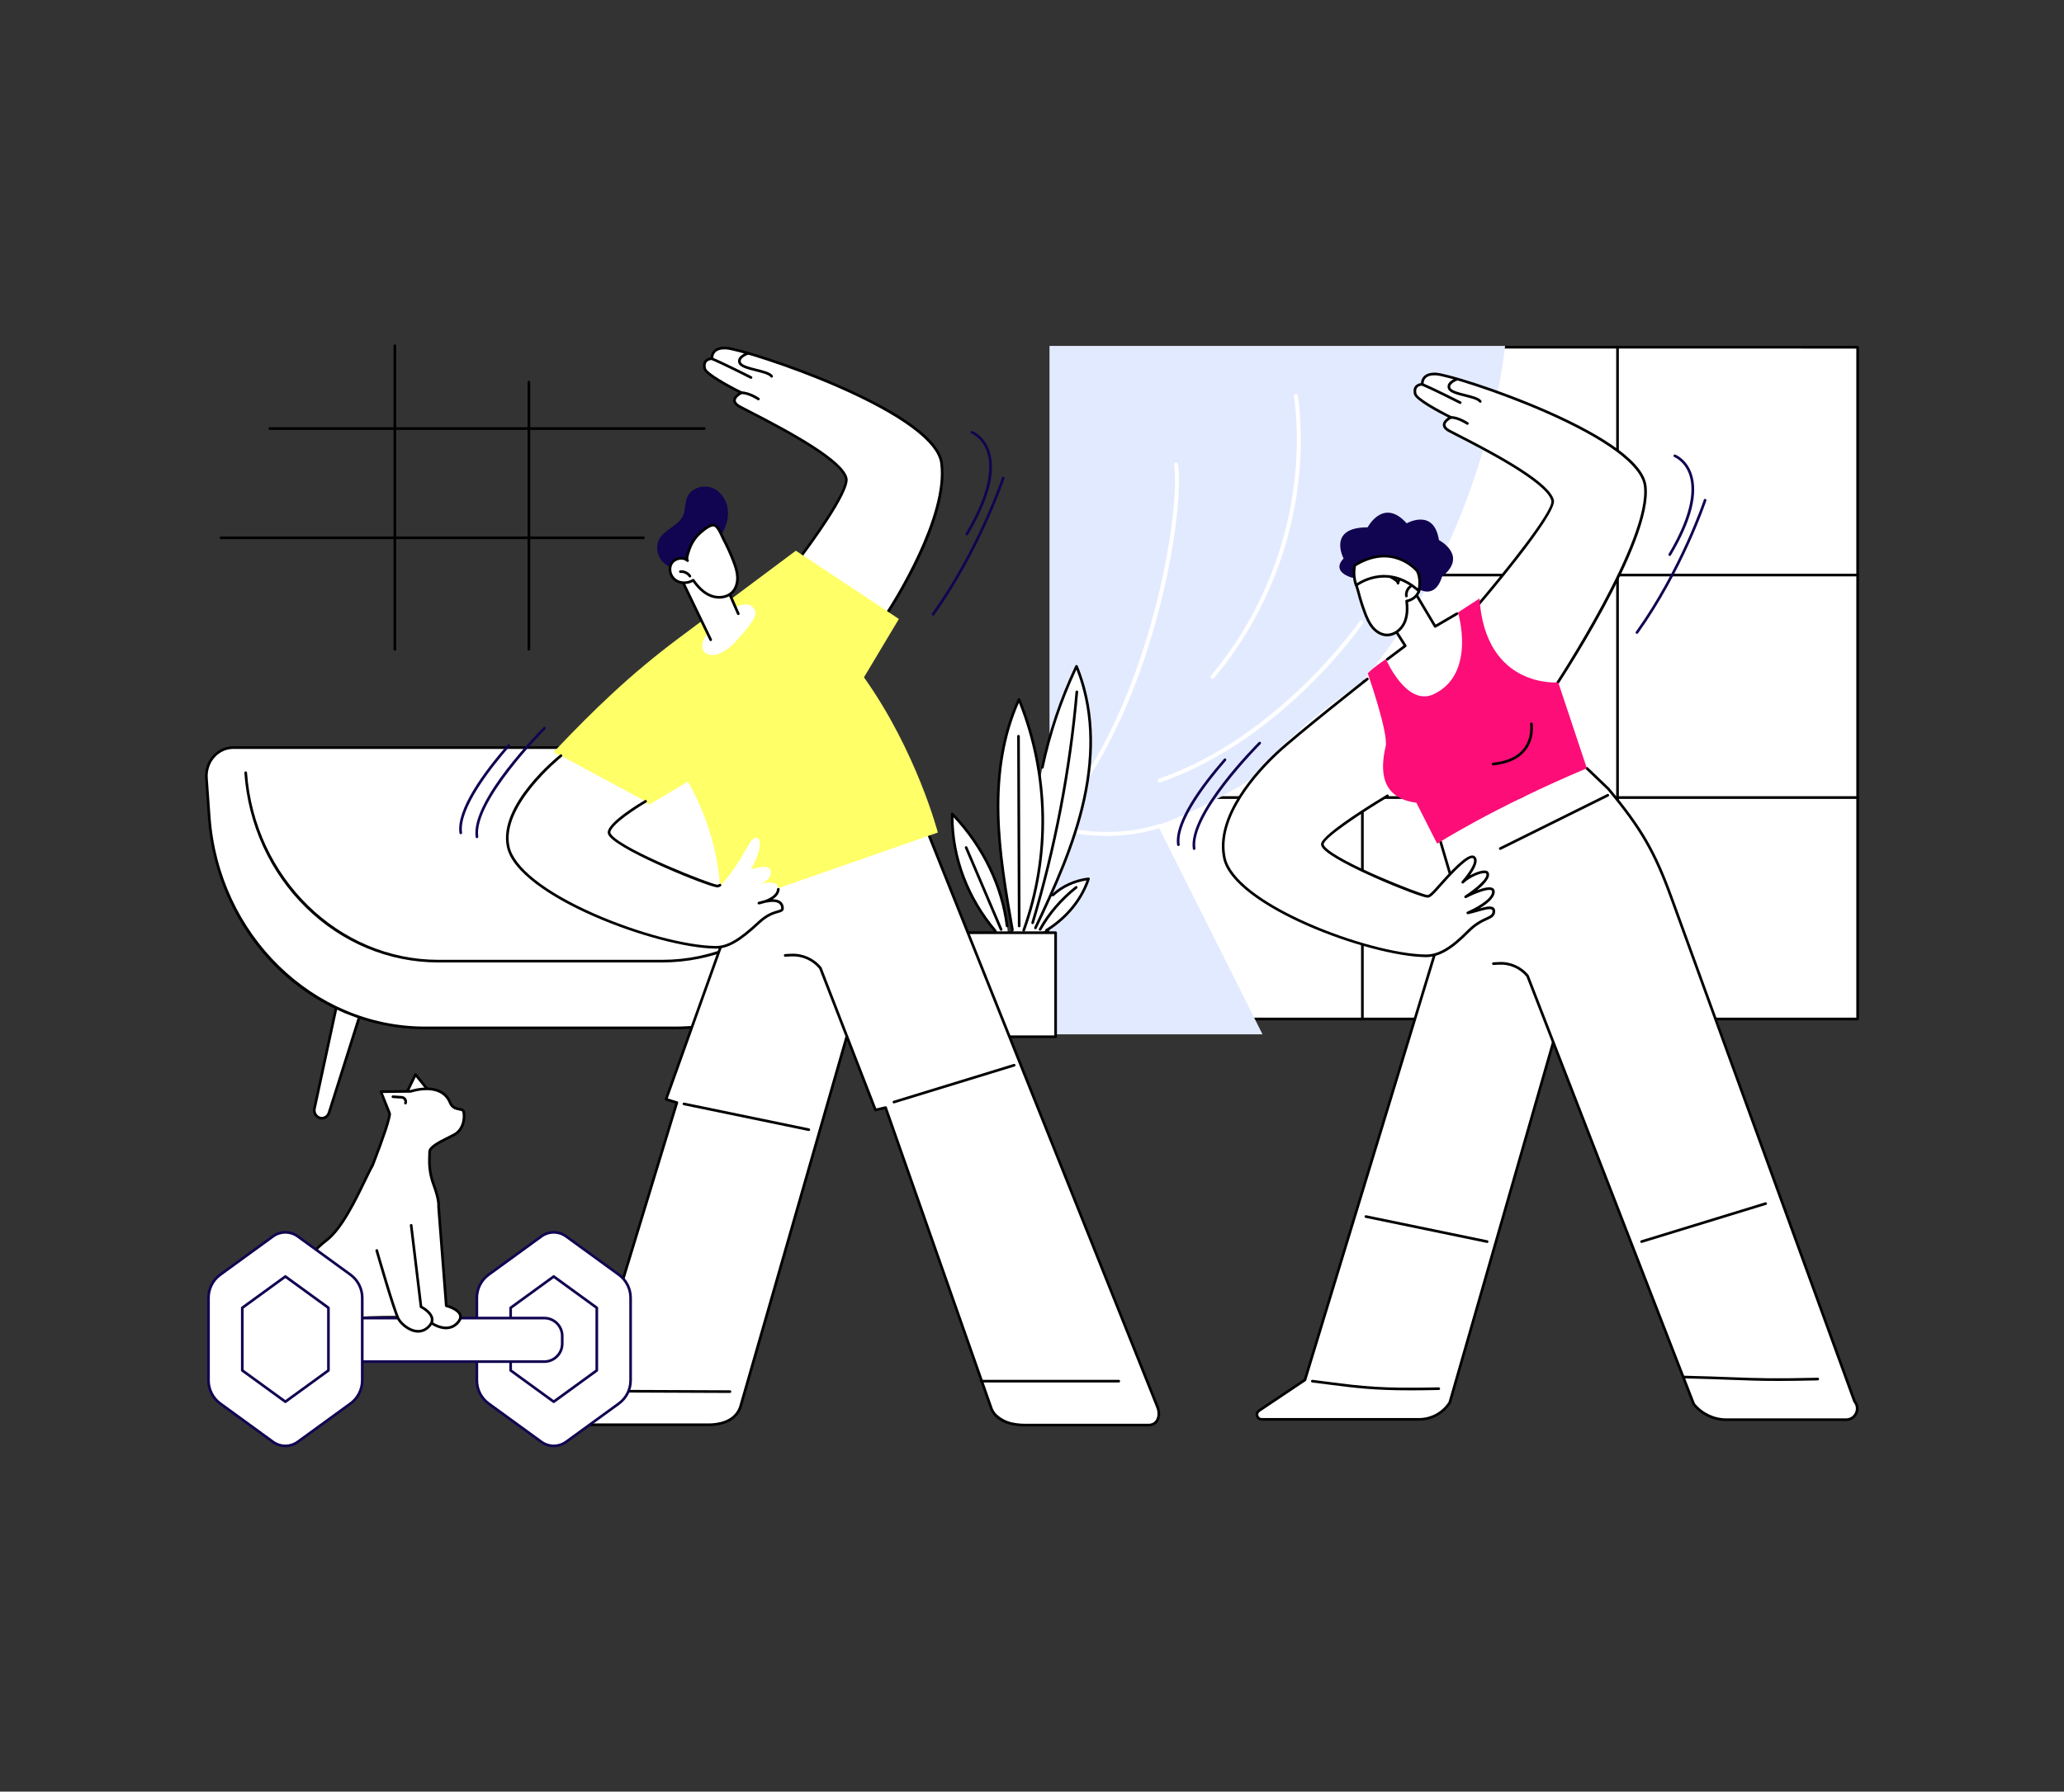 <?xml version="1.0" encoding="UTF-8"?>
<svg xmlns="http://www.w3.org/2000/svg" id="Illustration" viewBox="0 0 1554.92 1350">
  <rect x="0" y="0" width="1554.92" height="1350" fill="#333333" stroke="none"/>
  <defs>
    <style>
      .cls-1 {
        fill: #e2eaff;
      }

      .cls-2 {
        fill: #fff;
      }

      .cls-3 {
        fill: #fc0d78;
      }

      .cls-4 {
        fill: #ffff67;
      }

      .cls-5 {
        fill: #110450;
      }
    </style>
  </defs>
  <g id="Fitness_couple" data-name="Fitness couple">
    <g>
      <g>
        <g>
          <rect class="cls-2" x="851.37" y="261.44" width="548.09" height="506.38"></rect>
          <path d="M1399.46,768.82h-548.09c-.55,0-1-.45-1-1v-501.81c0-.55.45-1,1-1s1,.45,1,1v500.81h546.09v-504.16l-267.6-.02c-.55,0-1-.45-1-1s.45-1,1-1l268.6.02c.55,0,1,.45,1,1v506.16c0,.55-.45,1-1,1Z"></path>
        </g>
        <path d="M1399.46,434.3h-548.09c-.55,0-1-.45-1-1s.45-1,1-1h548.09c.55,0,1,.45,1,1s-.45,1-1,1Z"></path>
        <path d="M1399.46,601.97h-548.09c-.55,0-1-.45-1-1s.45-1,1-1h548.09c.55,0,1,.45,1,1s-.45,1-1,1Z"></path>
        <path d="M1218.57,768.82c-.55,0-1-.45-1-1v-505.87c0-.55.45-1,1-1s1,.45,1,1v505.87c0,.55-.45,1-1,1Z"></path>
        <path d="M1026.36,768.82c-.55,0-1-.45-1-1v-506.38c0-.55.45-1,1-1s1,.45,1,1v506.38c0,.55-.45,1-1,1Z"></path>
      </g>
      <g>
        <path class="cls-1" d="M1133.84,260.64s-25.04,273.62-261.62,361.28l78.9,157.46h-160.48V260.64h343.2Z"></path>
        <g>
          <path class="cls-2" d="M834.02,629.88c-25.13,0-43.62-6.46-43.89-6.56-.78-.28-1.19-1.14-.91-1.92.28-.78,1.14-1.19,1.92-.91.4.14,40.22,14.03,82.14.42.79-.26,1.63.17,1.89.96.26.79-.18,1.63-.96,1.89-14.08,4.57-27.93,6.11-40.19,6.11Z"></path>
          <path class="cls-2" d="M873.74,589.64c-.62,0-1.2-.39-1.42-1.01-.27-.78.14-1.64.93-1.91,90.39-31.26,150.47-117.76,151.07-118.63.47-.68,1.41-.86,2.08-.39.68.47.86,1.4.39,2.08-.15.22-15.37,22.27-41.63,47.91-24.26,23.67-63.19,55.35-110.93,71.86-.16.06-.33.08-.49.08Z"></path>
          <path class="cls-2" d="M913.44,511.52c-.34,0-.68-.11-.96-.35-.64-.53-.72-1.48-.19-2.11,42.92-51.44,57.61-105.91,62.37-142.54,5.17-39.73.11-67.65.06-67.93-.15-.81.38-1.6,1.2-1.75.8-.15,1.6.38,1.75,1.2.05.28,5.19,28.58-.01,68.75-4.8,37.06-19.65,92.16-63.06,144.2-.3.36-.72.54-1.15.54Z"></path>
          <path class="cls-2" d="M814.69,593.41c-.29,0-.58-.08-.84-.26-.69-.46-.87-1.4-.4-2.08,58.57-86.8,75.74-212.9,71.06-240.79-.14-.82.41-1.59,1.23-1.73.82-.13,1.59.41,1.73,1.23,2.47,14.74-.77,53.6-11.74,99.33-9.35,38.95-27.31,95.49-59.79,143.63-.29.43-.76.66-1.24.66Z"></path>
        </g>
      </g>
    </g>
    <g>
      <g>
        <g>
          <path class="cls-2" d="M788.3,701.05c15.18-9.4,26.55-23.32,31.73-38.85-10.21,1.22-19.88,5.62-26.83,12.21l-2.73,2.37-12.53,26.01h5.62l4.73-1.75Z"></path>
          <path d="M788.3,702.05c-.34,0-.66-.17-.85-.47-.29-.47-.15-1.09.32-1.38,14.55-9.02,25.43-22.04,30.78-36.79-9.36,1.44-18.27,5.66-24.66,11.73-.4.38-1.03.36-1.41-.04-.38-.4-.36-1.03.04-1.41,7.06-6.7,17.04-11.25,27.4-12.48.34-.04.68.1.89.36.22.27.28.62.17.95-5.28,15.83-16.7,29.81-32.15,39.39-.16.1-.35.15-.53.15Z"></path>
          <path d="M783.57,701.3c-.16,0-.33-.04-.48-.13-.48-.27-.66-.88-.39-1.36,6.64-11.97,16.14-23.02,27.46-31.97.43-.34,1.06-.27,1.41.17.34.43.27,1.06-.16,1.41-11.12,8.78-20.43,19.63-26.95,31.37-.18.33-.52.51-.88.51Z"></path>
        </g>
        <g>
          <path class="cls-2" d="M810.98,502.07c-11.62,24.52-20.26,50.1-25.72,76.18l-1.59,8.09.88,8.52c.92,10.24,1.35,22,.72,34.98-.57,11.89-1.93,22.65-3.61,32.09-3.8,13.62-11.41,40.87-11.41,40.87h7.7l2.11-3.62c14.93-31.38,29.24-63.24,36.59-96.58,7.35-33.34,7.44-68.53-5.66-100.52Z"></path>
          <path d="M780.05,700.17c-.14,0-.29-.03-.43-.1-.5-.24-.71-.83-.47-1.33,14.4-30.27,29.08-62.65,36.51-96.37,8-36.3,6.4-69.19-4.75-97.8-11.08,23.79-19.38,48.64-24.67,73.88-.11.54-.65.89-1.18.77-.54-.11-.89-.64-.77-1.18,5.48-26.13,14.16-51.83,25.8-76.4.17-.35.52-.57.9-.57h.03c.4.01.75.25.9.62,12.08,29.49,14,63.51,5.71,101.11-7.48,33.93-22.21,66.42-36.66,96.8-.17.36-.53.57-.9.57Z"></path>
          <path d="M777.94,696.34c-.09,0-.19-.01-.29-.04-.53-.16-.83-.71-.67-1.24,16.98-56.82,28.17-115.3,33.26-173.82.05-.55.54-.96,1.08-.91.55.05.96.53.91,1.08-5.1,58.66-16.32,117.28-33.34,174.22-.13.43-.53.71-.96.71Z"></path>
        </g>
        <g>
          <path class="cls-2" d="M758.69,697.71c-3.84-30.83-18.41-60.59-41.33-84.41-.52,31.39,11.06,62.84,32.47,88.16l1,1.33h8.44l-.58-5.09Z"></path>
          <path d="M749.83,702.47c-.28,0-.57-.12-.76-.35-21.62-25.57-33.23-57.12-32.71-88.83,0-.41.26-.77.63-.91.38-.15.81-.06,1.09.24,22.98,23.88,37.75,54.05,41.6,84.98.07.55-.32,1.05-.87,1.12-.55.06-1.05-.32-1.12-.87-3.7-29.73-17.65-58.76-39.35-82.04.11,30.39,11.51,60.49,32.25,85.03.36.42.3,1.05-.12,1.41-.19.16-.42.24-.64.24Z"></path>
          <path d="M754.19,701.38c-.39,0-.76-.23-.92-.61l-26.34-61.76c-.22-.51.02-1.1.53-1.31.5-.22,1.1.02,1.31.53l26.34,61.76c.22.51-.02,1.1-.53,1.31-.13.05-.26.08-.39.08Z"></path>
        </g>
        <g>
          <path class="cls-2" d="M771.21,701.02c20.23-56.35,18.96-118.32-3.55-174.01-12.41,27.27-16.35,57-15.72,86.31s5.7,58.4,10.76,87.39l.47,2.09h7.48l.55-1.77Z"></path>
          <path d="M771.21,702.02c-.11,0-.23-.02-.34-.06-.52-.19-.79-.76-.6-1.28,19.91-55.46,18.95-116.13-2.66-171.1-10.56,24.15-15.36,51.57-14.66,83.72.63,29.29,5.78,58.75,10.75,87.24.09.54-.27,1.06-.81,1.16-.55.09-1.06-.27-1.16-.81-4.99-28.56-10.14-58.1-10.78-87.54-.72-33.42,4.45-61.79,15.8-86.75.17-.36.5-.62.93-.59.4,0,.76.25.91.62,22.65,56.01,23.91,118.06,3.57,174.72-.15.41-.53.66-.94.66Z"></path>
          <path d="M767.81,698.74c-.55,0-1-.45-1-1l-.52-142.99c0-.55.44-1,1-1h0c.55,0,1,.45,1,1l.52,142.99c0,.55-.44,1-1,1h0Z"></path>
        </g>
      </g>
      <g>
        <rect class="cls-2" x="727.72" y="702.8" width="67.53" height="78.39" transform="translate(1522.97 1483.98) rotate(180)"></rect>
        <path d="M795.25,782.19h-67.53c-.55,0-1-.45-1-1v-78.39c0-.55.45-1,1-1h67.53c.55,0,1,.45,1,1v78.39c0,.55-.45,1-1,1ZM728.72,780.19h65.53v-76.39h-65.53v76.39Z"></path>
      </g>
    </g>
    <g>
      <g>
        <path class="cls-2" d="M240.92,842.37h0c-2.93-.86-4.69-3.99-4.02-7.12l19.68-91.2,19.35,5.71-28.07,88.73c-.96,3.04-4.01,4.75-6.94,3.88Z"></path>
        <path d="M242.47,843.6c-.61,0-1.22-.09-1.83-.27-3.43-1.01-5.5-4.65-4.71-8.29l19.68-91.2c.06-.27.23-.51.47-.65.24-.14.53-.18.79-.1l19.35,5.71c.26.08.47.25.6.49.13.24.15.52.07.77l-28.07,88.73c-.93,2.94-3.53,4.81-6.34,4.81ZM257.33,745.31l-19.45,90.15c-.57,2.62.9,5.23,3.33,5.95h0c2.41.71,4.91-.71,5.7-3.23l27.76-87.75-17.34-5.12Z"></path>
      </g>
      <g>
        <path class="cls-2" d="M595.46,842.37h0c2.93-.86,4.69-3.99,4.02-7.12l-19.68-91.2-19.35,5.71,28.07,88.73c.96,3.04,4.01,4.75,6.94,3.88Z"></path>
        <path d="M593.92,843.6c-2.82,0-5.42-1.87-6.35-4.81l-28.07-88.73c-.08-.26-.06-.53.07-.77.13-.24.34-.41.6-.49l19.35-5.71c.27-.08.55-.04.79.1.24.14.41.38.47.65l19.68,91.2c.78,3.64-1.29,7.28-4.71,8.29h0c-.61.18-1.23.27-1.83.27ZM595.46,842.37h0,0ZM561.71,750.43l27.76,87.75c.8,2.52,3.3,3.94,5.7,3.23h0c2.43-.72,3.89-3.33,3.33-5.95l-19.45-90.15-17.34,5.12Z"></path>
      </g>
      <g>
        <path class="cls-2" d="M508.93,774.53h-188.8c-85.27,0-156.13-69.31-162.53-158.99l-2.08-29.22c-.89-12.41,8.43-23,20.23-23h477.57c11.8,0,21.11,10.58,20.23,23l-2.08,29.22c-6.4,89.67-77.26,158.99-162.53,158.99Z"></path>
        <path d="M508.93,775.53h-188.8c-41.51,0-81.12-16.39-111.54-46.15-30.41-29.75-48.87-70.15-51.99-113.76l-2.08-29.22c-.46-6.42,1.74-12.75,6.02-17.35,4.03-4.33,9.43-6.72,15.2-6.72h477.57c5.77,0,11.17,2.39,15.2,6.72,4.29,4.6,6.48,10.93,6.02,17.35l-2.09,29.22c-3.11,43.61-21.57,84.02-51.98,113.76-30.42,29.76-70.04,46.15-111.54,46.15ZM175.75,564.33c-5.21,0-10.09,2.16-13.74,6.08-3.91,4.2-5.91,9.97-5.49,15.84l2.08,29.22c6.32,88.63,77.28,158.06,161.54,158.06h188.8c84.26,0,155.21-69.43,161.53-158.06l2.08-29.22c.42-5.87-1.58-11.65-5.49-15.84-3.65-3.92-8.53-6.08-13.74-6.08H175.75Z"></path>
      </g>
      <path d="M498.83,725.22h-168.6c-37.09,0-72.49-14.65-99.68-41.24-27.18-26.58-43.67-62.69-46.46-101.66-.04-.55.37-1.03.93-1.07.55-.05,1.03.38,1.07.93,5.64,79.09,68.96,141.05,144.14,141.05h168.6c75.19,0,138.5-61.95,144.14-141.05.04-.55.51-.97,1.07-.93.55.04.97.52.93,1.07-2.78,38.97-19.28,75.08-46.45,101.66-27.19,26.6-62.59,41.24-99.68,41.24Z"></path>
    </g>
    <g>
      <path d="M398.44,490.29c-.55,0-1-.45-1-1v-201.37c0-.55.45-1,1-1s1,.45,1,1v201.37c0,.55-.45,1-1,1Z"></path>
      <path d="M297.46,490.29c-.55,0-1-.45-1-1v-228.8c0-.55.45-1,1-1s1,.45,1,1v228.8c0,.55-.45,1-1,1Z"></path>
      <path d="M530.6,323.92H203.24c-.55,0-1-.45-1-1s.45-1,1-1h327.36c.55,0,1,.45,1,1s-.45,1-1,1Z"></path>
      <path d="M484.7,406.23H166.52c-.55,0-1-.45-1-1s.45-1,1-1h318.18c.55,0,1,.45,1,1s-.45,1-1,1Z"></path>
    </g>
    <g>
      <g>
        <g>
          <g>
            <g>
              <path class="cls-2" d="M661.57,698.74l-103.9,361.8c-3.71,9.95-14.23,13.04-23.91,13.04h-121.98c-3.66,0-5.1-4.72-2.07-6.76l35.61-23.87,64.6-212.13-8.13-2.5,59.58-166.43,100.2,36.84Z"></path>
              <path d="M533.76,1074.59h-121.98c-2.12,0-3.89-1.31-4.5-3.33-.61-2.02.12-4.08,1.88-5.26l35.32-23.67,64.21-210.83-7.18-2.21c-.26-.08-.48-.26-.6-.51-.12-.24-.14-.53-.05-.79l59.58-166.43c.09-.25.28-.46.52-.57s.52-.12.77-.03l100.2,36.84c.49.18.76.71.62,1.21l-103.9,361.8c-4.46,11.99-17.5,13.77-24.87,13.77ZM503.09,827.69l7.13,2.19c.53.16.82.72.66,1.25l-64.61,212.12c-.07.22-.21.41-.4.54l-35.61,23.87c-1.22.82-1.36,2.09-1.08,3.01.28.92,1.11,1.91,2.59,1.91h121.98c6.86,0,18.96-1.61,22.97-12.39l103.62-360.83-98.38-36.17-58.89,164.49Z"></path>
            </g>
            <path class="cls-2" d="M865.17,1073.83h-92.74c-9.88,0-19.22-4.44-25.44-12.09l-80.3-226.93-7.49,1.59-53.71-137.86-45.64-36.44s104.13-90.84,127.59-63.67l184.29,461.14c4.83,5.59.84,14.25-6.57,14.25Z"></path>
            <path d="M865.17,1074.83h-92.74c-7.83,0-21.66-1.65-26.36-12.7l-79.56-226.37-6.75,1.59c-.49.12-.98-.15-1.16-.61l-41.45-106.8c-5.13-6.23-12.98-9.71-21.08-9.28l-4.5.23c-.51,0-1.02-.4-1.05-.95-.03-.55.4-1.02.95-1.05l4.5-.23c8.77-.43,17.3,3.34,22.83,10.14.07.08.12.17.16.27l41.19,106.14,6.77-1.6c.5-.11,1,.16,1.17.64l79.84,227.16c4.22,9.93,17.16,11.42,24.49,11.42h92.74c2.47,0,4.4-.97,5.59-2.82,1.65-2.56,1.67-6.49.07-10.02l-184.31-461.19c-.21-.51.04-1.09.56-1.3.51-.21,1.09.04,1.3.56l184.29,461.14c1.86,4.09,1.78,8.77-.23,11.89-1.55,2.41-4.13,3.73-7.27,3.73Z"></path>
            <path d="M842.84,1041.72h-103.68c-.55,0-1-.45-1-1s.45-1,1-1h103.68c.55,0,1,.45,1,1s-.45,1-1,1Z"></path>
            <path d="M549.9,1049.61h0l-104.82-.43c-.55,0-1-.45-1-1,0-.55.45-1,1-1h0l104.82.43c.55,0,1,.45,1,1,0,.55-.45,1-1,1Z"></path>
          </g>
          <path d="M673.44,831.42c-.43,0-.82-.28-.96-.71-.16-.53.13-1.09.66-1.25l90.58-27.76c.53-.16,1.09.13,1.25.66s-.13,1.09-.66,1.25l-90.58,27.76c-.1.03-.2.04-.29.04Z"></path>
          <path d="M609.33,852.24c-.07,0-.13,0-.2-.02l-94.07-19.43c-.54-.11-.89-.64-.78-1.18s.64-.88,1.18-.78l94.07,19.43c.54.11.89.64.78,1.18-.1.47-.51.8-.98.8Z"></path>
        </g>
        <g>
          <g>
            <g>
              <path class="cls-2" d="M602.34,420.61s37.42-49.14,35.19-60.04c-3.48-17-70.94-49.04-80.34-54.24-9.41-5.21,1.39-10.41,1.39-10.41,0,0-26.48-13.01-27.7-18.22-1.77-7.57,5.52-7.46,5.52-7.46,0,0-1.1-8.53,10.57-7.98,14.86.69,156.98,47.3,162.33,86.52,5.92,43.38-41.81,114.52-41.81,114.52l-65.15-42.69Z"></path>
              <path d="M667.49,464.3c-.19,0-.38-.05-.55-.16l-65.15-42.69c-.23-.15-.39-.39-.44-.67-.05-.27.02-.55.19-.77,10.33-13.57,36.76-50.65,35-59.23-2.9-14.17-53.74-40.17-72.87-49.95-3.28-1.68-5.65-2.89-6.97-3.62-2.95-1.63-4.42-3.51-4.36-5.58.07-2.53,2.42-4.52,4.12-5.64-6.79-3.41-25.41-13.16-26.55-18.06-.62-2.63-.3-4.75.94-6.29,1.31-1.63,3.31-2.15,4.53-2.32.05-1.23.41-3.34,2.04-5.11,1.99-2.16,5.22-3.15,9.6-2.95,7.3.34,46.13,11.86,85.09,28.9,34.06,14.89,75.27,37.13,78.19,58.49,5.91,43.26-40.01,112.3-41.97,115.22-.19.29-.51.44-.83.44ZM603.78,420.36l63.42,41.55c5.26-8.07,46.57-72.99,41.1-113-2.18-15.94-29.53-36.16-77.01-56.92-37.3-16.31-77.03-28.39-84.38-28.73-3.75-.18-6.44.6-8.01,2.29-1.81,1.94-1.52,4.54-1.52,4.57.03.29-.06.58-.25.79-.19.21-.48.34-.76.33h0c-.08,0-2.66.02-3.98,1.66-.83,1.04-1.02,2.58-.55,4.57.81,3.46,17.09,12.6,27.16,17.55.34.17.56.52.56.9,0,.38-.22.73-.57.9-1.28.62-4.62,2.7-4.67,4.86-.04,1.57,1.79,2.92,3.33,3.78,1.29.71,3.77,1.98,6.91,3.59,32.98,16.86,71.18,37.93,73.92,51.33,2.16,10.54-29.58,53.17-34.72,59.99Z"></path>
            </g>
            <path d="M571.35,301.66c-.2,0-.39-.06-.56-.18-.07-.04-6.57-4.46-12.23-4.57-.55-.01-.99-.47-.98-1.02.01-.54.46-.98,1-.98h.02c6.27.12,13.04,4.72,13.32,4.92.45.31.57.93.26,1.39-.19.28-.51.43-.83.43Z"></path>
            <path d="M581.34,284.54c-.31,0-.62-.15-.82-.42-1.31-1.86-6.5-3.15-11.08-4.29-6.27-1.56-12.18-3.03-13.21-6.4-1.62-5.32,6.46-7.96,6.81-8.07.52-.17,1.09.12,1.26.65.17.53-.12,1.09-.65,1.26-.07.02-6.55,2.15-5.5,5.58.7,2.29,6.59,3.75,11.78,5.04,5.4,1.34,10.5,2.61,12.23,5.08.32.45.21,1.08-.24,1.39-.17.12-.38.18-.57.18Z"></path>
            <g>
              <path class="cls-2" d="M565.78,284.46s-19.28-9.83-29.27-14.06l29.27,14.06Z"></path>
              <path d="M565.78,285.46c-.15,0-.31-.04-.45-.11-.19-.1-19.36-9.86-29.2-14.03-.51-.22-.75-.8-.53-1.31.22-.51.8-.74,1.31-.53,9.91,4.2,29.14,14,29.33,14.09.49.25.69.85.44,1.34-.18.35-.53.55-.89.55Z"></path>
            </g>
          </g>
          <path class="cls-4" d="M706.52,627.32s-16.01-61.29-55.65-116.95l26.31-43.99-77.63-51.43-88.18,65.88c-36.24,27.07-63.22,53.12-94.34,85.9l72.18,39.44,29.05-17.23c14.16,24.94,25.1,56.75,24.84,95.37l163.43-56.98Z"></path>
          <g>
            <path class="cls-2" d="M422.59,569.44s-46.68,37.13-39.72,68.71c7.94,36,111.09,75.02,156.08,75.65,9.44.13,18.86-5.43,32.75-18.74,11.7-11.21,16.88-6.04,17.42-9.37,1.36-8.34-6.35-8.44-17.42-5.21,0,0,13.94-2.43,14.63-10.41.7-7.98-13.24-4.16-13.24-4.16,0,0,8.36-2.78,7.66-9.37s-14.98-1.39-14.98-1.39c0,0,7.32-12.84,6.62-19.78-.7-6.94-5.57-3.82-7.66,0-2.09,3.82-18.46,32.62-24.39,32.27-5.92-.35-82.41-30.93-81.52-40.6.7-7.63,27.52-23.25,27.52-23.25l-63.76-34.36Z"></path>
            <path d="M540.46,668.66c-.06,0-.11,0-.17,0-6.57-.38-70.76-26.32-80.91-38.11-1.15-1.33-1.65-2.5-1.56-3.58.72-7.92,25.22-22.4,28.02-24.03.48-.28,1.09-.12,1.37.36.28.48.12,1.09-.36,1.37-7.34,4.27-26.5,16.64-27.03,22.48-.03.28.08.93,1.08,2.1,10.15,11.8,74.79,37.14,79.51,37.42.21,0,.66-.05,1.47-.56.46-.3,1.08-.16,1.38.31.3.47.16,1.08-.31,1.38-.92.59-1.74.88-2.49.88Z"></path>
            <path d="M539.29,714.81c-.12,0-.24,0-.35,0-44.2-.62-148.86-39.36-157.04-76.44-7.02-31.83,38.14-68.18,40.07-69.71.43-.35,1.06-.27,1.4.16.34.43.27,1.06-.16,1.4-.46.37-46.12,37.11-39.36,67.72,3.46,15.68,26.63,34.05,63.58,50.39,32.39,14.33,69.17,24.16,91.54,24.48.11,0,.21,0,.32,0,8.71,0,17.36-5.05,31.73-18.47,6.45-6.02,11.64-7.48,14.74-8.35,2.56-.72,2.76-.91,2.73-1.65-.07-1.64-.63-2.81-1.71-3.58-1.93-1.37-5.51-1.52-10.46-.45-2.37.79-4.23,1.13-4.44,1.17-.52.09-1.02-.24-1.14-.75-.12-.51.18-1.04.68-1.19,1.51-.46,2.93-.84,4.26-1.13,3.92-1.31,9.27-3.91,9.67-8.41.05-.55.54-.96,1.08-.91.55.05.96.53.91,1.08-.29,3.3-2.52,5.72-5.21,7.44,2.47.02,4.41.52,5.81,1.51,1.6,1.14,2.46,2.86,2.55,5.13.1,2.45-1.89,3.01-4.19,3.66-3.12.88-7.82,2.2-13.91,7.89-14.79,13.81-23.81,19.01-33.09,19.01Z"></path>
          </g>
        </g>
        <g>
          <path class="cls-2" d="M539.39,423.04c-.38.8,14.57,34.4,14.57,34.4,0,0,8.44-3.99,12.06-.85,5.17,4.48,5.62,7.69-11.75,26.76-17.37,19.07-33.02,8.36-21.08-6.29l-23.81-49.35,30.02-4.67Z"></path>
          <path d="M535.42,483.08c-.37,0-.73-.21-.9-.57l-23.81-49.35c-.14-.29-.13-.62.01-.9.15-.28.42-.47.73-.52l30.02-4.67c.37-.05.73.09.95.39.14.18.21.41.2.63.44,2.02,9.08,21.82,14.48,33.97.22.5,0,1.1-.51,1.32-.5.22-1.09,0-1.32-.51-10.41-23.4-13.5-31.04-14.34-33.69l-27.84,4.33,23.22,48.13c.24.5.03,1.09-.47,1.33-.14.07-.29.1-.43.1ZM542.53,428.48h0s0,0,0,0ZM542.53,428.48h0s0,0,0,0Z"></path>
          <path class="cls-5" d="M548.46,385.57c-.35-7.46-4.65-14.94-11.56-17.84-6.91-2.89-16.1-.05-19.11,6.79-1.96,4.44-1.25,9.71-3.27,14.13-3.5,7.64-13.76,10.13-17.81,17.49-2.92,5.31-1.72,12.36,2.31,16.89,4.03,4.53,10.46,6.59,16.5,5.97,6.05-.62,11.68-3.69,16.04-7.91,5.27-5.1,7.68-11.57,11.51-17.57,3.41-5.34,5.68-11.56,5.38-17.96Z"></path>
          <g>
            <path class="cls-2" d="M552.58,422.79c1.49,3.87,2.83,7.87,3,12.01.17,4.14-.97,8.49-3.87,11.46-4.11,4.21-11.02,4.75-16.47,2.52-5.45-2.24-9.65-6.75-13-11.59-4,2.49-9.51,2.66-13.36-.07-3.84-2.73-5.42-8.43-3.05-12.5,2.37-4.07,8.66-5.37,12.17-2.22-1.63-1.46,1.74-9.79,2.46-11.37,1.69-3.7,4.18-7.04,7.24-9.74,2.04-1.8,7.37-6.25,10.37-5.56,3.1.72,5.88,8.43,7.24,11.02,2.73,5.2,5.16,10.55,7.27,16.03Z"></path>
            <path d="M541.77,451.08c-2.3,0-4.67-.45-6.92-1.37-4.66-1.91-8.89-5.58-12.91-11.2-4.38,2.31-9.86,2.11-13.64-.57-4.37-3.1-5.89-9.43-3.33-13.81,1.33-2.28,3.83-3.91,6.67-4.35,1.76-.28,3.49-.07,4.97.58.22-3.74,2.79-9.41,2.94-9.73,1.74-3.81,4.33-7.29,7.48-10.08,4.99-4.41,8.79-6.35,11.26-5.78,2.72.63,4.82,4.82,6.92,9.44.39.85.72,1.59.99,2.1,2.75,5.22,5.21,10.65,7.32,16.14h0c1.49,3.87,2.89,8.05,3.07,12.33.2,4.85-1.32,9.3-4.16,12.2-2.62,2.68-6.53,4.11-10.65,4.11ZM522.23,436.19c.32,0,.63.15.82.43,3.96,5.72,8.06,9.4,12.55,11.24,5.53,2.27,11.85,1.33,15.38-2.29,2.46-2.51,3.76-6.42,3.59-10.73-.15-3.77-1.29-7.4-2.94-11.69h0c-2.08-5.41-4.51-10.77-7.22-15.92-.29-.56-.64-1.32-1.04-2.2-1.25-2.75-3.57-7.86-5.55-8.31-1.71-.4-5.25,1.6-9.48,5.33-2.95,2.6-5.36,5.85-6.99,9.41-1.73,3.78-3.34,9.34-2.69,10.22.4.37.43,1,.07,1.41-.37.41-1,.44-1.41.07h0c-1.35-1.22-3.32-1.73-5.38-1.4-2.26.35-4.22,1.62-5.25,3.38-2.06,3.53-.8,8.65,2.76,11.18,3.38,2.4,8.42,2.42,12.25.03.16-.1.35-.15.53-.15Z"></path>
          </g>
          <path d="M519.75,435.14c-.32,0-.64-.16-.83-.45-1.33-2.01-3.84-3.2-6.24-2.97-.54.06-1.04-.35-1.09-.9-.05-.55.35-1.04.9-1.09,3.11-.3,6.37,1.25,8.1,3.86.3.46.18,1.08-.28,1.39-.17.11-.36.17-.55.17Z"></path>
        </g>
      </g>
      <g>
        <path class="cls-5" d="M728.38,403.45c-.17,0-.35-.04-.51-.14-.47-.28-.63-.9-.35-1.37,19.5-32.83,19.44-51.68,15.95-61.71-3.61-10.39-11.46-13.5-11.54-13.53-.52-.2-.77-.78-.58-1.29.2-.52.78-.77,1.29-.58.36.14,8.8,3.48,12.71,14.74,5.27,15.18-.15,36.51-16.12,63.39-.19.31-.52.49-.86.49Z"></path>
        <path class="cls-5" d="M702.94,463.9c-.2,0-.4-.06-.58-.19-.45-.32-.55-.95-.23-1.4,34.74-48.7,52.54-101.89,52.72-102.42.17-.53.74-.81,1.26-.64.52.17.81.74.64,1.26-.18.54-18.07,54-52.99,102.96-.2.27-.5.42-.82.42Z"></path>
      </g>
      <g>
        <path class="cls-5" d="M359.31,631.58c-.49,0-.92-.36-.99-.86-3.94-27.48,48.92-80.5,51.18-82.74.39-.39,1.02-.39,1.41,0,.39.39.39,1.02,0,1.41-.54.54-54.41,54.55-50.61,81.04.08.55-.3,1.05-.85,1.13-.05,0-.1,0-.14,0Z"></path>
        <path class="cls-5" d="M347.12,628.58c-.49,0-.92-.36-.99-.86-2.54-17.74,18.38-46.08,36.37-66.73.36-.42,1-.46,1.41-.1.42.36.46.99.1,1.41-14.51,16.65-38.47,47.25-35.9,65.14.08.55-.3,1.05-.85,1.13-.05,0-.1,0-.14,0Z"></path>
      </g>
    </g>
    <g>
      <g>
        <g>
          <g>
            <g>
              <path class="cls-2" d="M1193.04,705.59l-100.87,351.26c-5.06,7.89-13.82,12.66-23.22,12.66h-118.43c-3.55,0-4.96-4.58-2.01-6.56l34.58-23.18,112.67-369.95-11.24-38.01,108.52,73.78Z"></path>
              <path d="M1068.96,1070.51h-118.43c-2.07,0-3.8-1.28-4.4-3.25-.6-1.97.12-3.99,1.84-5.14l34.28-22.98,112.48-369.33-11.16-37.73c-.12-.41.03-.84.37-1.09.34-.25.8-.26,1.15-.02l108.52,73.78c.36.24.52.69.4,1.1l-100.87,351.26c-.03.09-.07.18-.12.26-5.27,8.22-14.27,13.12-24.06,13.12ZM1086.28,634.21l10.45,35.33c.06.19.05.39,0,.57l-112.67,369.95c-.07.22-.21.41-.4.54l-34.58,23.18c-1.17.79-1.3,2.01-1.04,2.89.27.89,1.07,1.84,2.49,1.84h118.43c9.06,0,17.38-4.51,22.3-12.08l100.63-350.42-105.61-71.8Z"></path>
            </g>
            <path class="cls-2" d="M1390.72,1069.75h-90.04c-9.59,0-18.66-4.31-24.7-11.74l-85.23-218.78-52.15-133.85-54.08-73.58,110.17-54.71h0c29.04,26.45,51.17,59.56,64.48,96.45l137.92,382.36c4.69,5.43.82,13.84-6.37,13.84Z"></path>
            <path d="M1390.72,1070.75h-90.04c-9.94,0-19.22-4.41-25.47-12.1-.07-.08-.12-.17-.16-.27l-125.14-322.49c-4.97-6.04-12.59-9.4-20.44-9l-4.37.22c-.53.03-1.02-.4-1.05-.95-.03-.55.4-1.02.95-1.05l4.37-.22c8.51-.45,16.82,3.25,22.19,9.86.07.08.12.17.16.27l125.14,322.49c5.87,7.15,14.54,11.25,23.82,11.25h90.04c2.94,0,5.52-1.65,6.74-4.32,1.21-2.65.78-5.66-1.12-7.86-.08-.09-.14-.2-.18-.31l-138.04-379.73c-12.47-34.32-22.61-51.82-47.13-81.36l-16.2-15.54c-.4-.38-.41-1.02-.03-1.41.38-.4,1.02-.41,1.41-.03l16.25,15.58s.05.05.08.08c24.72,29.78,34.94,47.4,47.51,82l137.98,379.56c2.32,2.79,2.82,6.55,1.31,9.86-1.55,3.38-4.83,5.48-8.56,5.48Z"></path>
            <path d="M1339.41,1040.55c-13.68,0-23.05-.35-35.55-.83-9.39-.35-20.03-.76-35.5-1.12-.55-.01-.99-.47-.98-1.02.01-.55.49-.98,1.02-.98,15.49.37,26.14.77,35.53,1.13,19.78.75,31.72,1.2,65.45.41.54-.04,1.01.42,1.02.98.01.55-.42,1.01-.98,1.02-12.49.29-22,.41-30.02.41Z"></path>
            <path d="M1062.98,1047.65c-28.12,0-41.89-1.77-62.29-4.39-3.77-.48-7.77-1-12.15-1.54-.55-.07-.94-.57-.87-1.12.07-.55.56-.95,1.12-.87,4.38.54,8.39,1.06,12.16,1.54,25.65,3.3,39.79,5.11,82.93,4.11h.02c.54,0,.99.43,1,.98.01.55-.42,1.01-.98,1.02-7.83.18-14.73.27-20.94.27Z"></path>
          </g>
          <path d="M1236.69,936.56c-.43,0-.82-.28-.96-.71-.16-.53.13-1.09.66-1.25l93.49-28.65c.53-.17,1.09.14,1.25.66.16.53-.13,1.09-.66,1.25l-93.49,28.65c-.1.03-.2.04-.29.04Z"></path>
          <path d="M1120.33,936.56c-.07,0-.13,0-.2-.02l-91.33-18.87c-.54-.11-.89-.64-.78-1.18s.64-.89,1.18-.78l91.33,18.87c.54.11.89.64.78,1.18-.1.47-.51.8-.98.8Z"></path>
          <path d="M1130.22,640.41c-.37,0-.72-.2-.9-.56-.25-.5-.04-1.09.45-1.34l81.02-40.17c.5-.25,1.1-.04,1.34.45.25.5.04,1.09-.45,1.34l-81.02,40.17c-.14.07-.29.1-.44.1Z"></path>
        </g>
        <g>
          <g>
            <g>
              <path class="cls-2" d="M1109.7,460.31s62.17-72.45,60-83.04c-3.38-16.51-68.87-47.61-78-52.66-9.13-5.05,1.35-10.11,1.35-10.11,0,0-25.71-12.63-26.89-17.69-1.72-7.35,5.36-7.24,5.36-7.24,0,0-1.07-8.28,10.26-7.75,14.43.67,152.4,45.93,157.6,84,5.75,42.12-71.48,157.18-71.48,157.18l-44.75-12.09-13.45-50.59Z"></path>
              <path d="M1167.9,523.99c-.09,0-.17-.01-.26-.03l-44.75-12.09c-.34-.09-.61-.36-.71-.71l-13.45-50.59c-.08-.32,0-.66.21-.91,24.86-28.97,61.3-74.77,59.78-82.19-2.82-13.75-52.15-38.97-70.73-48.47-3.19-1.63-5.5-2.81-6.78-3.52-2.88-1.59-4.31-3.42-4.25-5.45.07-2.45,2.32-4.38,3.97-5.47-6.63-3.33-24.64-12.77-25.75-17.53-.6-2.56-.29-4.63.92-6.13,1.27-1.58,3.2-2.09,4.39-2.26.05-1.21.41-3.24,1.99-4.95,1.94-2.11,5.08-3.07,9.34-2.87,7.09.33,44.79,11.52,82.62,28.06,33.08,14.46,73.1,36.06,75.93,56.8,5.74,42.01-68.48,153.16-71.64,157.87-.19.28-.5.44-.83.44ZM1123.97,510.09l43.49,11.75c5.97-9,76.34-116.18,70.92-155.89-2.11-15.47-28.66-35.09-74.75-55.24-36.21-15.83-74.78-27.56-81.91-27.89-3.62-.17-6.24.57-7.76,2.21-1.75,1.88-1.47,4.39-1.46,4.41.03.29-.06.58-.25.79-.19.21-.46.35-.76.33,0-.02-2.56,0-3.84,1.6-.8,1-.98,2.49-.53,4.42.78,3.35,16.58,12.21,26.36,17.02.34.17.56.52.56.9,0,.38-.22.73-.56.9-1.24.6-4.47,2.61-4.52,4.69-.04,1.51,1.73,2.81,3.22,3.64,1.25.69,3.67,1.93,6.72,3.49,32.02,16.37,69.11,36.83,71.78,49.85,2.17,10.58-52.05,74.36-59.88,83.49l13.17,49.53Z"></path>
            </g>
            <path d="M1105.45,320.1c-.2,0-.39-.06-.57-.18-.06-.04-6.37-4.33-11.86-4.43-.55-.01-.99-.47-.98-1.02.01-.54.46-.98,1-.98h.02c6.09.12,12.67,4.59,12.95,4.78.46.31.57.93.26,1.39-.19.28-.51.43-.83.43Z"></path>
            <path d="M1115.15,303.48c-.31,0-.62-.15-.82-.42-1.26-1.8-6.3-3.05-10.74-4.16-6.09-1.52-11.84-2.95-12.85-6.24-1.59-5.19,6.29-7.76,6.63-7.87.52-.17,1.09.12,1.26.65.17.53-.12,1.09-.65,1.26-.06.02-6.32,2.13-5.32,5.38.67,2.21,6.38,3.62,11.42,4.88,5.25,1.31,10.2,2.54,11.89,4.95.32.45.21,1.08-.24,1.39-.17.12-.38.18-.57.18Z"></path>
            <g>
              <path class="cls-2" d="M1100.04,303.38s-18.72-9.55-28.41-13.65l28.41,13.65Z"></path>
              <path d="M1100.04,304.38c-.15,0-.31-.04-.45-.11-.19-.09-18.8-9.58-28.35-13.62-.51-.22-.75-.8-.53-1.31.22-.51.81-.74,1.31-.53,9.62,4.08,28.29,13.59,28.48,13.69.49.25.69.85.44,1.34-.18.35-.53.55-.89.55Z"></path>
            </g>
          </g>
          <g>
            <path class="cls-2" d="M1030.12,511.6s-117.39,73.04-107.65,135.16c5.54,35.36,107.85,72.84,151.53,73.45,9.17.13,18.92-4.68,31.79-18.19,11.76-12.34,16.13-7.92,19.65-15.34,1.76-3.71-10.25-2.3-19.65,1.19,0,0,18.58-7.82,19.26-15.56.68-7.75-17.9,1.41-17.9,1.41,0,0,14.09-8.98,13.41-15.38-.68-6.4-18.96,6.81-18.96,6.81,0,0,10.25-11.15,9.93-15.55-.48-6.76-3.78-3.6-7.4-1.41-7.86,4.75-23.46,24.64-28.78,27.22-5.18,2.51-80.01-30.03-79.15-39.42.68-7.41,62.41-44.32,62.41-44.32l-28.5-80.06Z"></path>
            <path d="M1074.36,721.22c-.12,0-.24,0-.37,0-42.92-.6-144.55-38.22-152.5-74.23-7.11-32.23,25.49-66.91,39.84-80.32,14.89-13.92,67.63-55.43,68.16-55.84.44-.34,1.06-.27,1.4.17.34.43.27,1.06-.17,1.4-.53.42-53.2,41.87-68.04,55.73-14.1,13.18-46.14,47.2-39.25,78.43,3.36,15.22,25.85,33.04,61.71,48.9,31.44,13.91,67.15,23.46,88.86,23.76.11,0,.22,0,.34,0,9.19,0,18.41-5.37,30.73-17.9,5.9-5.99,10.79-8.24,14.36-9.89,3.28-1.51,4.63-2.21,4.91-4.22.12-.85,0-1.43-.33-1.72-1.35-1.18-6.37.25-10.79,1.5-2.4.68-4.88,1.39-7.24,1.86-.5.1-1-.2-1.15-.69-.15-.49.09-1.02.57-1.22,5.01-2.11,18.14-8.87,18.65-14.73.07-.83-.19-1.12-.43-1.28-2.41-1.62-12.58,2.37-19.03,5.72-.48.25-1.06.08-1.33-.39-.27-.46-.12-1.05.33-1.34,7.81-5.01,17.93-13.5,15.96-16.71-.04-.07-.24-.2-.71-.25-3.32-.41-11.76,3.16-16.19,7.51-.39.38-1,.38-1.39,0-.39-.37-.41-.99-.05-1.39,2.68-2.99,9.57-11.68,9.23-15.86-.05-.64-.27-1.1-.69-1.43-1.04-.83-5.54-.36-24.99,21.79-.56.64-1.01,1.15-1.33,1.51-3.5,3.9-5.91,6.45-8.12,6.32-6.38-.37-68.72-25.56-78.57-37.01-1.12-1.3-1.61-2.44-1.52-3.5.7-7.7,44.56-34.11,49.56-37.1.47-.28,1.09-.13,1.37.35s.13,1.09-.35,1.37c-18.54,11.08-48.13,30.53-48.59,35.56-.03.27.08.89,1.04,2.01,9.85,11.45,72.59,36.05,77.17,36.32.02,0,.03,0,.05,0,1.39,0,4.44-3.4,6.47-5.66.32-.35.76-.86,1.32-1.49,16-18.22,24.3-24.8,27.75-22.03.85.68,1.33,1.64,1.43,2.83.26,3.22-2.45,7.86-5.09,11.55,4.4-2.46,9.2-3.96,11.75-3.63,1.03.13,1.76.53,2.17,1.19,2.26,3.68-3.16,9.3-8.5,13.62,4.64-1.75,9.7-3.04,11.98-1.52.68.46,1.47,1.37,1.31,3.12-.4,4.59-6.25,9.04-11.5,12.15,4.97-1.39,8.86-2.25,10.79-.56.88.77,1.22,1.95,1,3.51-.45,3.18-2.8,4.26-6.05,5.76-3.43,1.58-8.13,3.75-13.77,9.48-12.74,12.94-22.38,18.49-32.16,18.5Z"></path>
          </g>
          <g>
            <path class="cls-3" d="M1048.39,493.88s-13.76,8.54-17.97,13.57c0,0,15.61,44.68,13.47,54.8-2.13,10.13-8.48,38.56,23.14,42.61l15.64,30.86s41.17-26.53,112.79-56.83l-21.56-64.71s-54.76,4.93-59.34-63.21l-66.17,42.91Z"></path>
            <path d="M1124.8,576.71c-.51,0-.94-.39-.99-.9-.05-.55.35-1.04.9-1.09,10.71-1.04,18.53-4.67,23.23-10.79,6.32-8.22,4.77-18.24,4.75-18.34-.09-.54.28-1.06.82-1.15.54-.09,1.06.28,1.15.82.07.44,1.72,10.95-5.12,19.87-5.05,6.59-13.34,10.48-24.64,11.58-.03,0-.07,0-.1,0Z"></path>
          </g>
        </g>
        <g>
          <path class="cls-2" d="M1038.05,455.01c.85.13,20.6,31.62,20.6,31.62l-14.51,10.13s15.5,36.18,36.15,26.23c32.15-15.49,18.09-61.52,18.09-61.52,0,0-14.42,8.93-17.19,10.53l-23.22-38.67-19.92,21.68Z"></path>
          <path d="M1045.16,497.77c-.3,0-.6-.14-.8-.4-.33-.44-.24-1.07.2-1.4l12.75-9.58c-6.1-9.74-15.62-24.66-16.92-26.02-.19-.12-.34-.3-.42-.52-.12-.35-.04-.74.21-1.01l19.92-21.68c.21-.23.53-.34.84-.32.31.03.59.21.76.48l19.85,33.32,15.54-9.08c.48-.28,1.09-.12,1.37.36.28.48.12,1.09-.36,1.37l-16.4,9.58c-.48.28-1.08.12-1.36-.35l-19.67-33.01-18.43,20.06c1.62,2.01,5.7,8.07,17.26,26.54.28.44.17,1.02-.25,1.33l-13.49,10.13c-.18.13-.39.2-.6.2ZM1040.77,460.5s0,0,0,0c0,0,0,0,0,0ZM1040.76,460.5h0,0Z"></path>
          <g>
            <g>
              <path class="cls-2" d="M1028.36,462.02c1.43,3.76,3.05,7.53,5.61,10.64,2.56,3.11,6.21,5.53,10.24,5.81,5.71.4,11.06-3.65,13.57-8.79,2.5-5.13,2.61-11.11,1.9-16.77,4.52-.78,8.62-4.2,9.63-8.65,1.01-4.45-1.54-9.6-5.89-11.02-4.36-1.42-9.76,1.69-10.25,6.23.23-2.11-7.6-5.98-9.16-6.66-3.63-1.59-7.6-2.41-11.56-2.4-2.65,0-9.39.22-11.12,2.65-1.78,2.51,1.2,9.89,1.9,12.65,1.39,5.53,3.1,10.97,5.12,16.3Z"></path>
              <path d="M1044.96,479.5c-.27,0-.54,0-.82-.03-3.95-.28-7.93-2.53-10.94-6.17-2.66-3.23-4.35-7.15-5.78-10.92-2.03-5.34-3.76-10.86-5.16-16.41-.14-.54-.37-1.29-.64-2.15-1.48-4.7-2.67-9.1-1.1-11.32,1.43-2.02,5.44-3.05,11.93-3.07h.11c4.06,0,8.15.86,11.86,2.48.31.14,5.82,2.58,8.42,5.14.66-1.41,1.76-2.66,3.2-3.59,2.36-1.53,5.24-1.96,7.7-1.16,4.71,1.53,7.71,7.11,6.56,12.19-1,4.38-4.84,8.07-9.51,9.22.72,6.66.03,12.04-2.1,16.42-2.74,5.62-8.29,9.38-13.72,9.38ZM1032.56,431.41h-.1c-5.48.02-9.33.85-10.3,2.23-1.13,1.59.5,6.78,1.38,9.57.28.89.52,1.67.67,2.26,1.38,5.48,3.09,10.93,5.09,16.19h0c1.58,4.17,3.12,7.52,5.45,10.36,2.66,3.22,6.13,5.21,9.54,5.45,4.88.33,10.07-3.04,12.6-8.23,2.06-4.22,2.65-9.52,1.81-16.21-.07-.53.3-1.02.82-1.11,4.31-.74,7.94-3.98,8.83-7.89.94-4.11-1.46-8.62-5.23-9.84-1.89-.62-4.13-.27-5.99.94-1.69,1.09-2.77,2.71-2.96,4.45h0c-.06.55-.55.94-1.1.89-.55-.06-.95-.55-.89-1.1-.12-1.03-4.89-4.02-8.56-5.63-3.45-1.51-7.27-2.31-11.05-2.31Z"></path>
            </g>
            <path d="M1059.5,450.1c-.49,0-.92-.36-.99-.85-.44-3.01.91-6.25,3.38-8.05.45-.33,1.07-.23,1.4.22.33.45.23,1.07-.22,1.4-1.88,1.37-2.92,3.84-2.58,6.14.08.55-.3,1.05-.84,1.13-.05,0-.1.01-.15.01Z"></path>
          </g>
          <path class="cls-5" d="M1018.81,435.36s-16.45-4.04-6.62-14.57c0,0-12.53-23.53,18.12-23.43,0,0,11.8-22.72,29.43-3.03,0,0,20.48-11.75,24.29,12.63,0,0,22.37,11.6,2.27,27.61,0,0-3.65,15.84-16.52,9.83-20.75-21.7-50.98-9.05-50.98-9.05Z"></path>
          <g>
            <path class="cls-2" d="M1067.69,430.28s-18.2-22.01-47.04-4.33c0,0-1.88,6.94,1.06,15.04,0,0,22.66-17.89,47.1,4.21,0,0,2.24-8.18-1.12-14.93Z"></path>
            <path d="M1068.8,446.21c-.24,0-.48-.09-.67-.26-23.53-21.29-45.59-4.34-45.8-4.17-.25.2-.58.26-.89.18-.31-.09-.56-.32-.67-.62-3.02-8.3-1.17-15.35-1.09-15.65.07-.25.22-.46.44-.59,29.24-17.93,48.14,4.32,48.33,4.54.05.06.09.12.12.19,3.49,7,1.28,15.29,1.19,15.64-.09.34-.35.6-.68.7-.09.03-.19.04-.28.04ZM1042.83,433.22c7.5,0,16.3,2.42,25.34,10.1.43-2.62.89-7.93-1.33-12.49-1.42-1.66-18.41-20.48-45.32-4.24-.3,1.42-1.17,6.7.71,12.82,2.8-1.84,10.53-6.2,20.6-6.2Z"></path>
          </g>
        </g>
      </g>
      <g>
        <path class="cls-5" d="M1257.91,418.93c-.17,0-.35-.04-.51-.14-.47-.28-.63-.9-.35-1.37,18.93-31.86,18.87-50.16,15.49-59.89-3.5-10.08-11.11-13.09-11.18-13.12-.52-.2-.77-.78-.58-1.29.2-.52.78-.77,1.29-.58.35.13,8.55,3.39,12.36,14.33,5.12,14.75-.14,35.46-15.66,61.57-.19.31-.52.49-.86.49Z"></path>
        <path class="cls-5" d="M1233.21,477.61c-.2,0-.4-.06-.58-.19-.45-.32-.55-.95-.23-1.4,33.72-47.27,51-98.91,51.18-99.43.17-.52.74-.81,1.26-.64.52.17.81.74.64,1.26-.17.52-17.54,52.44-51.45,99.96-.2.27-.5.42-.82.42Z"></path>
      </g>
      <g>
        <path class="cls-5" d="M899.59,640.41c-.49,0-.92-.36-.99-.86-3.83-26.69,47.51-78.18,49.69-80.35.39-.39,1.02-.39,1.41,0,.39.39.39,1.02,0,1.41-.53.53-52.81,52.95-49.12,78.66.08.55-.3,1.05-.85,1.13-.05,0-.1,0-.14,0Z"></path>
        <path class="cls-5" d="M887.75,637.5c-.49,0-.92-.36-.99-.86-2.47-17.23,17.84-44.76,35.32-64.81.36-.42,1-.46,1.41-.1.42.36.46.99.1,1.41-14.08,16.16-37.34,45.86-34.85,63.22.08.55-.3,1.05-.85,1.13-.05,0-.1,0-.14,0Z"></path>
      </g>
    </g>
    <g>
      <g>
        <path class="cls-2" d="M475.06,1040.17v-62.26c0-6.89-3.3-13.36-8.87-17.41l-39.76-28.9c-5.53-4.02-13.03-4.02-18.56,0l-39.76,28.9c-5.57,4.05-8.87,10.52-8.87,17.41v62.26c0,6.89,3.3,13.36,8.87,17.41l39.76,28.9c5.53,4.02,13.03,4.02,18.56,0l39.76-28.9c5.57-4.05,8.87-10.52,8.87-17.41Z"></path>
        <path class="cls-5" d="M417.15,1090.51c-3.46,0-6.92-1.07-9.87-3.22l-39.76-28.9c-5.81-4.22-9.28-11.04-9.28-18.22v-62.26c0-7.19,3.47-14,9.28-18.22l39.76-28.9c5.9-4.29,13.84-4.29,19.74,0l39.76,28.9c5.81,4.22,9.28,11.04,9.28,18.22v62.26c0,7.19-3.47,14-9.28,18.22l-39.76,28.9c-2.95,2.15-6.41,3.22-9.87,3.22ZM417.15,929.57c-3.05,0-6.09.95-8.69,2.83l-39.76,28.9c-5.3,3.85-8.46,10.06-8.46,16.61v62.26c0,6.55,3.16,12.75,8.46,16.61l39.76,28.9c5.2,3.78,12.19,3.78,17.39,0l39.76-28.9c5.3-3.85,8.46-10.06,8.46-16.61v-62.26c0-6.55-3.16-12.75-8.46-16.61l-39.76-28.9c-2.6-1.89-5.65-2.83-8.69-2.83Z"></path>
      </g>
      <g>
        <polygon class="cls-2" points="449.6 1032.63 449.6 985.45 417.15 961.87 384.69 985.45 384.69 1032.63 417.15 1056.22 449.6 1032.63"></polygon>
        <path class="cls-5" d="M417.15,1057.22c-.21,0-.41-.06-.59-.19l-32.45-23.59c-.26-.19-.41-.49-.41-.81v-47.18c0-.32.15-.62.41-.81l32.45-23.59c.35-.26.83-.26,1.18,0l32.45,23.59c.26.19.41.49.41.81v47.18c0,.32-.15.62-.41.81l-32.45,23.59c-.17.13-.38.19-.59.19ZM385.69,1032.12l31.45,22.86,31.45-22.86v-46.16l-31.45-22.86-31.45,22.86v46.16ZM449.6,1032.63h0,0Z"></path>
      </g>
      <g>
        <rect class="cls-2" x="214.85" y="993.18" width="208.7" height="32.81" rx="13.51" ry="13.51"></rect>
        <path class="cls-5" d="M410.05,1026.99h-181.68c-8,0-14.51-6.51-14.51-14.51v-5.79c0-8,6.51-14.51,14.51-14.51h181.68c8,0,14.51,6.51,14.51,14.51v5.79c0,8-6.51,14.51-14.51,14.51ZM228.36,994.19c-6.9,0-12.51,5.61-12.51,12.51v5.79c0,6.9,5.61,12.51,12.51,12.51h181.68c6.9,0,12.51-5.61,12.51-12.51v-5.79c0-6.9-5.61-12.51-12.51-12.51h-181.68Z"></path>
      </g>
      <g>
        <g>
          <polygon class="cls-2" points="322.8 821.8 313.01 809.67 306.13 823.91 322.8 821.8"></polygon>
          <path d="M306.13,824.91c-.32,0-.62-.15-.81-.42-.21-.3-.25-.69-.09-1.02l6.88-14.23c.15-.31.45-.52.79-.56.34-.04.68.1.89.37l9.79,12.13c.23.28.29.67.15,1-.14.34-.44.57-.8.62l-16.67,2.11s-.08,0-.12,0ZM313.23,811.53l-5.39,11.15,13.06-1.65-7.67-9.5Z"></path>
        </g>
        <path class="cls-2" d="M336.21,983.91l-5.8-74.88s.86-4.07-3.68-16.3c-2.3-6.2-3.39-12.8-3.17-19.41.07-2.22.13-4.22.13-5.39,0-4.29,10.13-8.54,18.35-12.83,8.22-4.29,8.3-14.96,7.06-17.92-.98-2.34-7.41,0-10.02-6.4-6.67-16.38-29.59-8.45-29.59-8.45l-22.49.26,6.62,16.61c-.35,6.58-10.88,33.63-12.92,38.94-6.19,10.55-19.44,44.64-34.45,56.22-16.41,12.65-32.12,30.49-19.95,63.18,35.99-7.38,77.9-6.06,77.9-6.06l.02-51.6s11.91,45.87,15.08,51.4c3.18,5.54,16.88,14.27,25.12,5.82,8.73-8.96-8.2-13.18-8.2-13.18Z"></path>
        <path d="M225.6,1002.34c-.41,0-.79-.25-.94-.65-12.42-33.36,4.54-55.46,20.97-68.13,11-8.49,21.32-29.85,28.14-43.98,2.37-4.91,4.42-9.16,6.01-11.88l.36-.93c7.92-20.57,12.11-33.16,12.45-37.41l-6.53-16.4c-.12-.31-.09-.65.1-.93.18-.27.49-.44.82-.44l22.34-.26c2.11-.68,24.04-7.24,30.68,9.07,1.42,3.49,4.04,3.99,6.35,4.43,1.59.3,3.09.59,3.66,1.96,1.57,3.75.9,14.8-7.52,19.2-1.34.7-2.73,1.4-4.12,2.1-6.42,3.22-13.69,6.87-13.69,9.85,0,1.12-.05,2.9-.13,5.42-.21,6.49.84,12.89,3.11,19.03,4.15,11.17,3.87,15.77,3.75,16.69l5.74,74.07c2.28.67,9.28,3.07,10.56,7.57.65,2.28-.22,4.66-2.58,7.08-2.89,2.97-6.73,4.25-11.11,3.69-6.46-.82-13.28-5.68-15.59-9.71-2.3-4.02-8.89-27.97-12.59-41.83l2.76,44.64c.03.55-.38,1.03-.94,1.06-.55.03-1.02-.39-1.06-.94l-3.39-54.77c-.03-.51.33-.97.84-1.05.5-.08,1,.24,1.12.74.12.46,11.91,45.8,14.98,51.15,1.75,3.06,7.79,7.92,14.1,8.72,3.78.48,6.96-.57,9.43-3.11,1.82-1.87,2.53-3.6,2.09-5.14-.99-3.46-7.42-5.77-9.82-6.37-.42-.1-.72-.46-.76-.89l-5.8-74.88c0-.09,0-.19.02-.28,0-.03.68-4.11-3.64-15.75-2.37-6.38-3.46-13.04-3.24-19.79.06-1.96.13-4.15.13-5.36,0-4.21,7.18-7.81,14.79-11.63,1.38-.69,2.76-1.39,4.09-2.08,7.66-4,7.65-14.13,6.6-16.65-.16-.38-1.19-.58-2.19-.77-2.39-.46-6-1.14-7.83-5.64-6.23-15.3-28.12-7.95-28.34-7.88-.1.04-.21.05-.31.05l-21.04.25,6.08,15.25c.05.13.08.28.07.42-.23,4.31-4.35,16.81-12.6,38.23l-.39,1.01c-.02.05-.04.1-.07.15-1.56,2.65-3.61,6.9-5.98,11.81-6.91,14.31-17.34,35.92-28.72,44.7-15.89,12.25-32.31,33.62-20.31,65.85.19.52-.07,1.09-.59,1.29-.11.04-.23.06-.35.06Z"></path>
        <path d="M305.47,832.2c-.11,0-.23-.02-.34-.06-.52-.19-.79-.76-.61-1.28.24-.68.15-1.41-.24-2.01-.4-.61-1.04-.98-1.77-1.03l-6.57-.42c-.55-.04-.97-.51-.93-1.06.04-.55.52-.96,1.06-.93l6.57.42c1.36.09,2.57.79,3.31,1.92.74,1.13.91,2.51.45,3.79-.15.41-.53.66-.94.66Z"></path>
        <g>
          <path class="cls-2" d="M309.75,923.28l7.41,61.42s12.7,6.33,6.88,13.71c-8.32,10.55-20.64,1.05-23.82-4.48s-16.41-51.66-16.41-51.66l25.93-18.98Z"></path>
          <path d="M315.03,1004.16c-.3,0-.6-.01-.9-.03-6.63-.49-12.63-5.97-14.77-9.71-3.2-5.58-15.96-50-16.5-51.89-.15-.53.15-1.08.69-1.24.53-.15,1.08.15,1.24.69.13.46,13.23,46.07,16.31,51.44,1.87,3.26,7.35,8.28,13.19,8.71,3.49.25,6.5-1.21,8.98-4.35,1.14-1.45,1.53-2.89,1.2-4.39-.98-4.39-7.67-7.76-7.74-7.8-.3-.15-.51-.44-.55-.78l-7.41-61.42c-.07-.55.33-1.05.87-1.11.55-.07,1.05.33,1.11.87l7.35,60.9c1.7.94,7.29,4.31,8.31,8.89.47,2.1-.06,4.15-1.58,6.07-2.66,3.37-6.03,5.14-9.79,5.14Z"></path>
        </g>
      </g>
      <g>
        <path class="cls-2" d="M272.9,1040.17v-62.26c0-6.89-3.3-13.36-8.87-17.41l-39.76-28.9c-5.53-4.02-13.03-4.02-18.56,0l-39.76,28.9c-5.57,4.05-8.87,10.52-8.87,17.41v62.26c0,6.89,3.3,13.36,8.87,17.41l39.76,28.9c5.53,4.02,13.03,4.02,18.56,0l39.76-28.9c5.57-4.05,8.87-10.52,8.87-17.41Z"></path>
        <path class="cls-5" d="M214.98,1090.51c-3.46,0-6.92-1.07-9.87-3.22l-39.76-28.9c-5.81-4.22-9.28-11.04-9.28-18.22v-62.26c0-7.19,3.47-14,9.28-18.22l39.76-28.9c5.9-4.29,13.84-4.29,19.74,0l39.76,28.9c5.81,4.22,9.28,11.04,9.28,18.22v62.26c0,7.19-3.47,14-9.28,18.22l-39.76,28.9c-2.95,2.15-6.41,3.22-9.87,3.22ZM214.98,929.57c-3.05,0-6.09.94-8.69,2.83l-39.76,28.9c-5.3,3.85-8.46,10.06-8.46,16.61v62.26c0,6.55,3.16,12.76,8.46,16.61l39.76,28.9c5.2,3.78,12.19,3.78,17.39,0l39.76-28.9c5.3-3.85,8.46-10.06,8.46-16.61v-62.26c0-6.55-3.16-12.75-8.46-16.61l-39.76-28.9c-2.6-1.89-5.65-2.83-8.69-2.83Z"></path>
      </g>
      <g>
        <polygon class="cls-2" points="247.44 1032.63 247.44 985.45 214.98 961.87 182.53 985.45 182.53 1032.63 214.98 1056.22 247.44 1032.63"></polygon>
        <path class="cls-5" d="M214.98,1057.22c-.21,0-.41-.06-.59-.19l-32.45-23.59c-.26-.19-.41-.49-.41-.81v-47.18c0-.32.15-.62.41-.81l32.45-23.59c.35-.26.83-.26,1.18,0l32.45,23.59c.26.19.41.49.41.81v47.18c0,.32-.15.62-.41.81l-32.45,23.59c-.17.13-.38.19-.59.19ZM183.53,1032.12l31.45,22.86,31.45-22.86v-46.16l-31.45-22.86-31.45,22.86v46.16ZM247.44,1032.63h0,0Z"></path>
      </g>
    </g>
  </g>
</svg>
